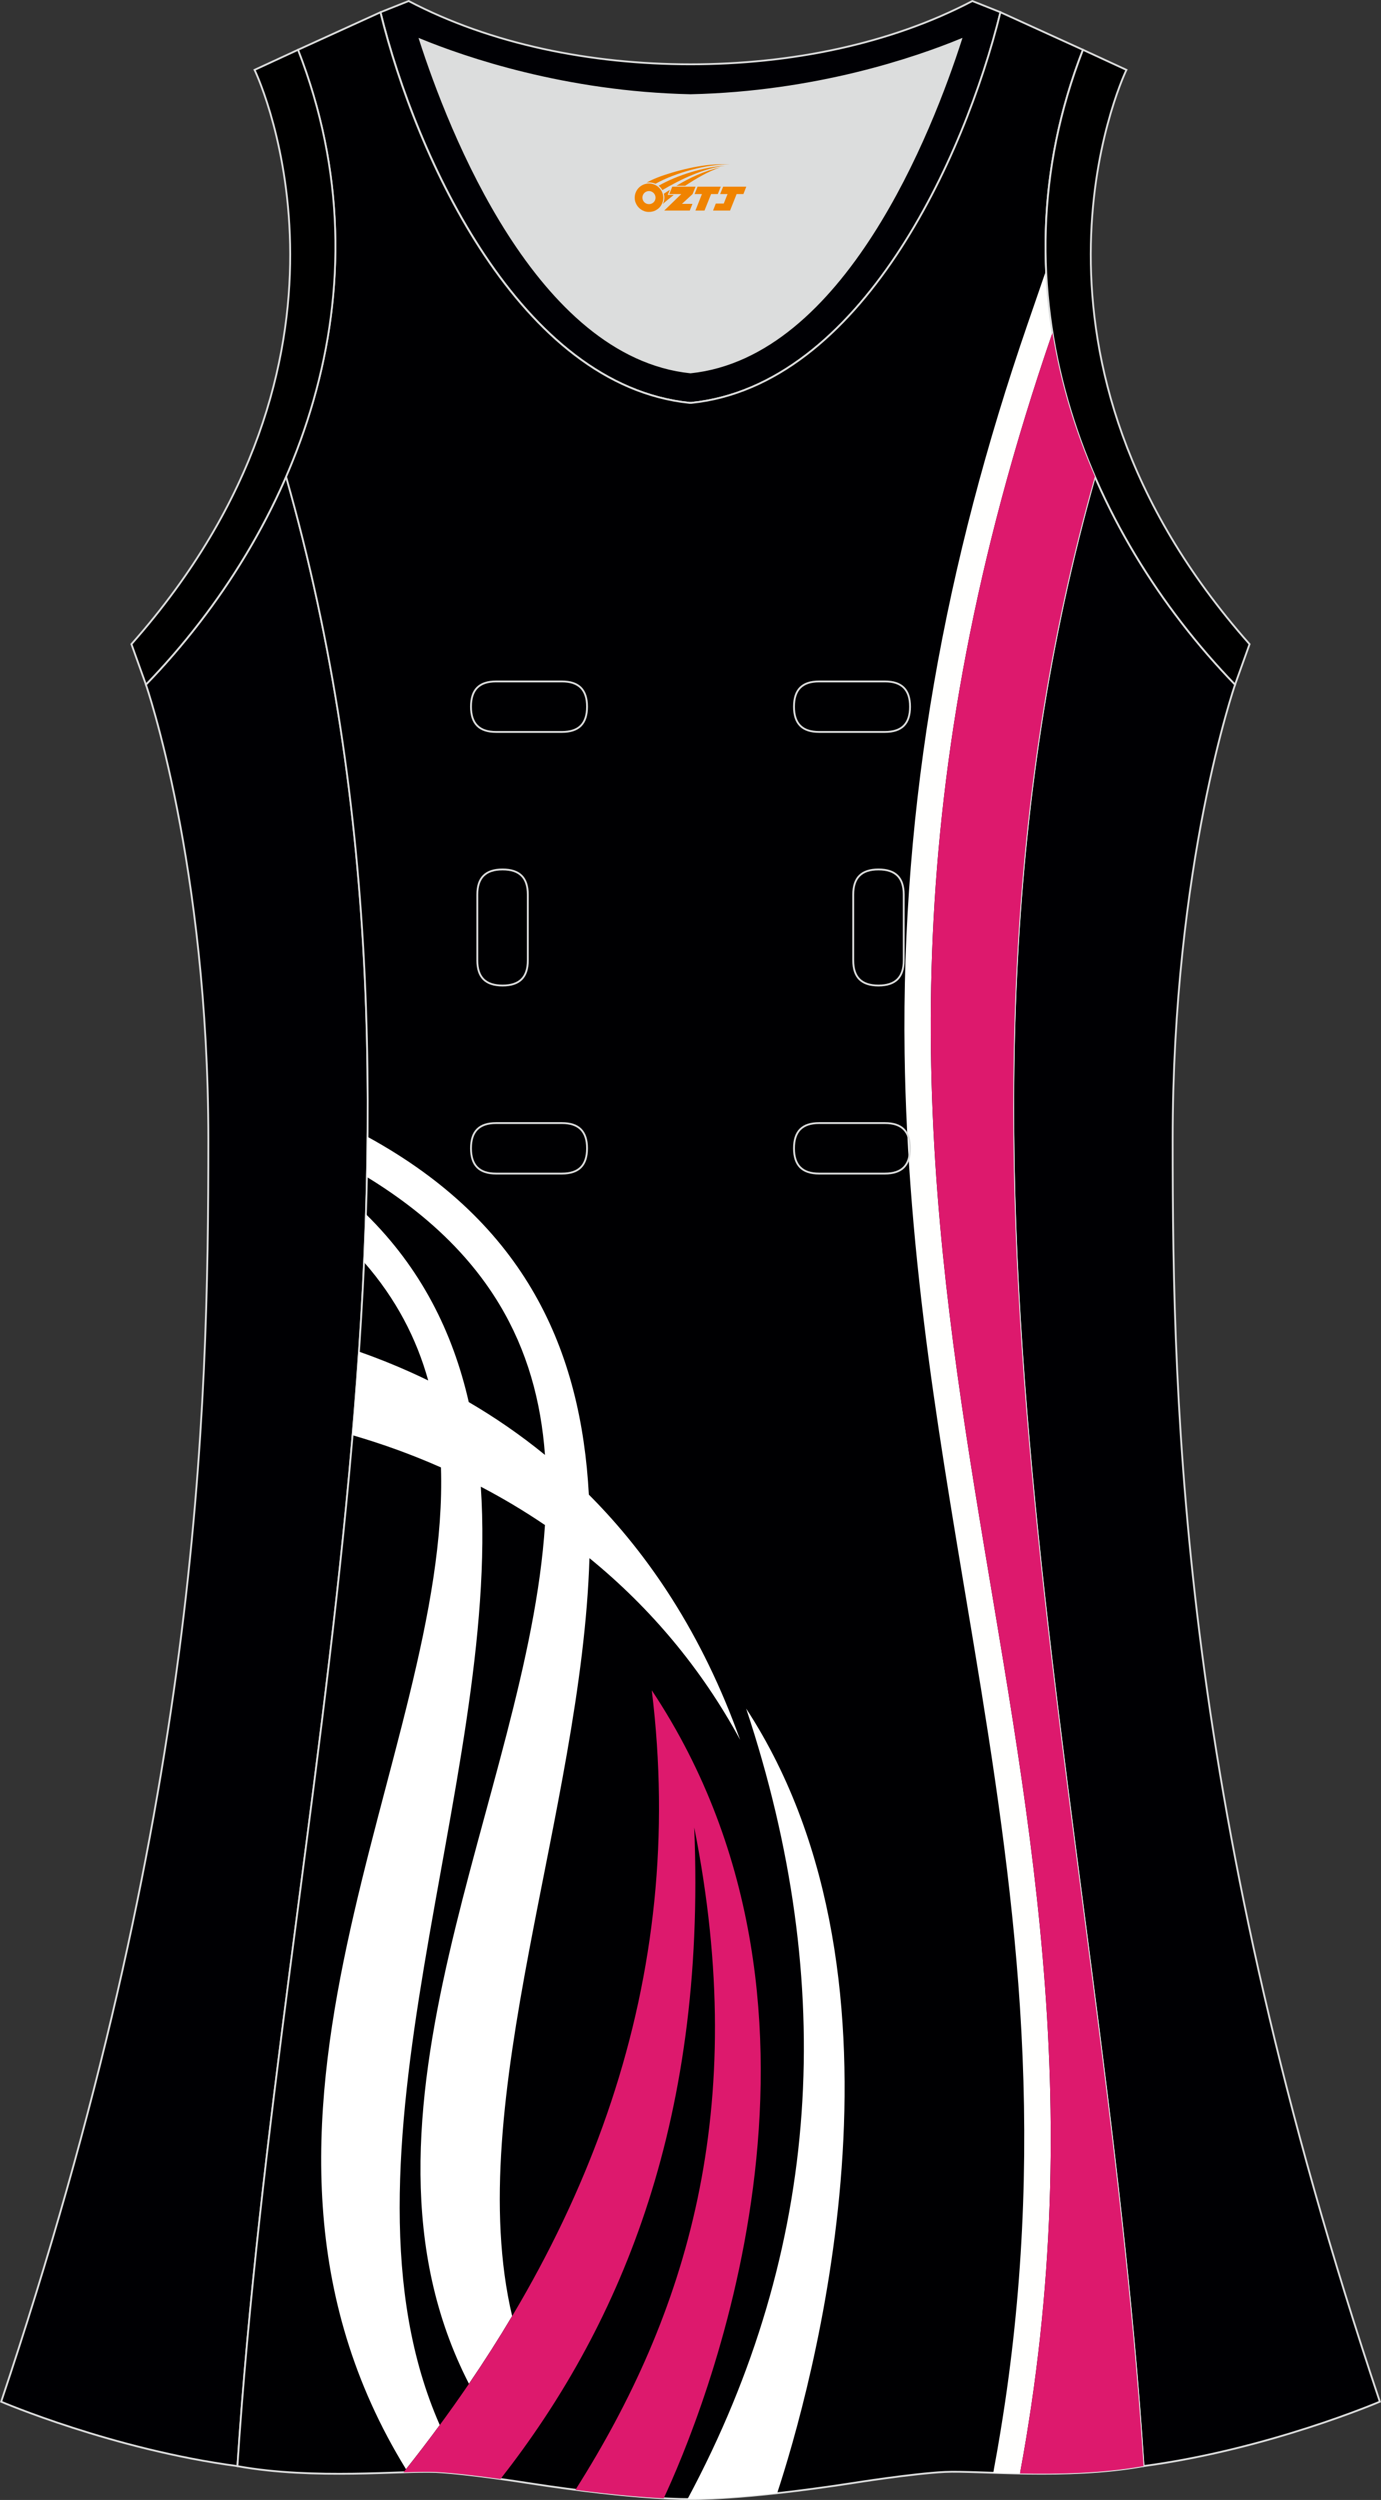<?xml version="1.0" encoding="utf-8"?>
<!-- Generator: Adobe Illustrator 24.0.1, SVG Export Plug-In . SVG Version: 6.00 Build 0)  -->
<svg xmlns="http://www.w3.org/2000/svg" xmlns:xlink="http://www.w3.org/1999/xlink" version="1.1" id="图层_1" x="0px" y="0px" width="297.02px" height="537.6px" viewBox="0 0 297.02 537.6" enable-background="new 0 0 297.02 537.6" xml:space="preserve">
<rect x="0" y="0" width="297.02" height="537.6" fill="#333333" stroke="none"/>
<g>
	<path id="_285145088" fill="#000003" stroke="#DCDDDD" stroke-width="0.4" d="M31.38,147.21c0,0,13.43,38.68,13.43,97.97   S42.84,389.37,0.25,516.47c0,0,24.02,10.29,50.83,13.85c9.3-142.69,51.34-284.14,10.46-427.83   C54.22,119.35,43.63,134.57,31.38,147.21L31.38,147.21z"/>
	<path id="_285145040" fill="#000003" stroke="#DCDDDD" stroke-width="0.4" d="M265.64,147.21c0,0-13.43,38.68-13.43,97.97   s1.97,144.19,44.56,271.28c0,0-24.02,10.29-50.82,13.85c-9.3-142.69-51.34-284.14-10.46-427.83   C242.8,119.36,253.4,134.58,265.64,147.21L265.64,147.21z"/>
	<path id="_285144992" fill="#DCDDDD" d="M148.51,20.46c26.98-0.59,48.46-7.98,58.18-11.98c-6.35,19.73-25.2,68.13-58.18,71.59   C115.53,76.61,96.68,28.2,90.33,8.48C100.05,12.48,121.53,19.88,148.51,20.46L148.51,20.46z"/>
	<path id="_248404368" fill="#000004" stroke="#DCDDDD" stroke-width="0.4" d="M81.84,2.63c7.69,31.39,30.1,80.3,66.52,84.01   c0.05-0.01,0.1-0.01,0.15-0.01c0.05,0,0.1,0.01,0.15,0.01c36.42-3.71,58.83-52.62,66.52-84.01l-6.05-2.41   c-17.68,9.28-39.1,13.6-60.62,13.61c-21.52-0.01-42.94-4.33-60.62-13.61L81.84,2.63L81.84,2.63z M148.51,80.08   c-32.98-3.46-51.83-51.87-58.18-71.59c9.72,3.99,31.2,11.39,58.18,11.98c26.98-0.59,48.46-7.98,58.18-11.98   C200.34,28.21,181.49,76.62,148.51,80.08z"/>
	<path id="_450084200" fill="#000002" stroke="#DCDDDD" stroke-width="0.4" d="M148.49,537.4c0,0,10.9,0.27,34.98-3.45   c0,0,12.74-2.03,19.79-2.38c7.05-0.34,26.09,1.74,42.67-1.25c-9.3-142.69-51.34-284.14-10.46-427.83   c-11.94-27.53-15.15-59.46-2.56-91.78l-17.74-8.08c-7.69,31.39-30.1,80.3-66.52,84.01l-0.15-0.01l-0.15,0.01   c-36.43-3.7-58.85-52.61-66.53-84l-17.74,8.08c12.59,32.31,9.37,64.25-2.56,91.78c40.88,143.69-1.16,285.14-10.46,427.83   c16.57,2.99,35.62,0.91,42.67,1.25c7.05,0.35,19.79,2.38,19.79,2.38C137.59,537.68,148.49,537.4,148.49,537.4L148.49,537.4   L148.49,537.4z"/>
	<g>
		<path id="_278139448" fill="#FFFFFF" d="M148.49,537.4c0,0,5.92,0.15,18.66-1.26c6.98-21.24,32.23-109.19-6.67-168.73    c19.7,59.36,16.28,116.11-12.61,170C148.29,537.4,148.49,537.4,148.49,537.4z"/>
		<path id="_493555792" fill="#FFFFFF" d="M79.04,244.46c-0.03,2.88-0.07,5.76-0.14,8.64c26.53,16.23,36.63,36.75,38.31,59.77    c-5.4-4.41-10.91-8.16-16.39-11.36c-3.44-15.07-10.26-28.77-22.14-40.43c-0.11,3.44-0.24,6.88-0.4,10.32    c6.9,7.89,11.3,16.41,13.82,25.46c-5.11-2.49-10.13-4.53-14.91-6.21c-0.4,5.99-0.87,11.99-1.38,17.98    c6.51,1.89,12.87,4.2,19.03,6.93c2,61.15-53.41,140.87-7.52,215.42c2.5-3.15,4.92-6.31,7.26-9.5    c-25.13-57.08,13.12-138.19,8.83-201.78c4.76,2.49,9.36,5.24,13.8,8.25c-3.7,57.51-45.87,127.21-16.35,184.66    c3.28-4.81,6.38-9.66,9.29-14.56c-10.86-46,14.96-108.66,16.63-162.98c12.98,10.58,24.06,23.65,32.4,39.06    c-8.15-22.81-19.73-39.9-32.53-52.72C124.97,290.48,113.19,263.15,79.04,244.46z"/>
	</g>
	<path id="_497717824" fill="#FFFFFE" d="M213.63,531.76c1.79,0.06,3.72,0.12,5.74,0.16c0.47-2.54,0.91-5.06,1.33-7.56l0.15-0.93   c0.28-1.73,0.55-3.46,0.81-5.17l0.14-0.93c23.51-159.16-62.59-250.74,4.55-445.74c5.37,33.54-0.88-2.38-1.37-13.43l-3.99,11.58   c-17.66,51.28-27.18,102.53-26.43,156.84c0.31,21.96,2.26,43.76,5.16,65.52c2.75,20.59,6.31,41.04,9.71,61.52   c4.29,25.86,8.22,51.7,9.93,77.88c1.86,28.54,1,56.69-3.18,85l-0.14,0.92c-0.26,1.7-0.52,3.4-0.8,5.1l-0.15,0.92   c-0.41,2.49-0.85,4.98-1.31,7.46L213.63,531.76L213.63,531.76z"/>
	<path id="_497717272" stroke="#DCDDDD" stroke-width="0.4" d="M232.92,10.71c-20.31,52.12,0.51,103.25,32.71,136.51l3.12-8.7   c-54.51-61.54-27.73-120.98-26.48-123.49L232.92,10.71L232.92,10.71z"/>
	<path id="_497716816" stroke="#DCDDDD" stroke-width="0.4" d="M64.1,10.71c20.31,52.12-0.51,103.25-32.71,136.51l-3.12-8.7   C82.77,76.98,56,17.54,54.75,15.03L64.1,10.71L64.1,10.71z"/>
	<path id="_497718520" fill="#DD196D" d="M226.35,71.57c-67.14,195,18.96,286.58-4.55,445.74l-0.14,0.93   c-0.26,1.72-0.53,3.44-0.81,5.17l-0.15,0.93c-0.42,2.51-0.86,5.02-1.33,7.56c8.08,0.16,17.68,0.01,26.57-1.6   c-0.17-2.66-0.36-5.32-0.55-7.98l-0.07-0.93c-0.13-1.7-0.26-3.4-0.39-5.09l-0.07-0.93c-11.04-137.64-48.83-274.23-9.38-412.91   C231.21,92.68,228.07,82.32,226.35,71.57L226.35,71.57L226.35,71.57z"/>
	<path id="_497717464" fill="#DD196D" d="M86.8,531.65c2.86-0.09,5.24-0.15,6.92-0.07c3.94,0.19,9.65,0.91,13.93,1.51   c24.75-31.6,44.35-75.19,41.66-140.11c12.09,60.72-1.69,104.81-25.55,142.44c8.66,1.12,14.93,1.61,18.99,1.83   c7.9-16.93,44.18-103.39-2.57-173.77C147.79,425.67,127.13,481.03,86.8,531.65L86.8,531.65z"/>
	
	<g>
		<path fill="none" stroke="#DCDDDD" stroke-width="0.4" stroke-miterlimit="22.926" d="M176.17,146.54c-3.64,0-5.4,1.77-5.4,5.43    c0,3.65,1.77,5.43,5.4,5.43h14.16c3.64,0,5.4-1.78,5.4-5.43s-1.77-5.43-5.4-5.43H176.17z"/>
		<path fill="none" stroke="#DCDDDD" stroke-width="0.4" stroke-miterlimit="22.926" d="M106.7,146.54c-3.64,0-5.4,1.77-5.4,5.43    c0,3.65,1.77,5.43,5.4,5.43h14.16c3.64,0,5.4-1.78,5.4-5.43s-1.77-5.43-5.4-5.43H106.7z"/>
		<path fill="none" stroke="#DCDDDD" stroke-width="0.4" stroke-miterlimit="22.926" d="M176.17,241.51c-3.64,0-5.4,1.78-5.4,5.43    s1.77,5.43,5.4,5.43h14.16c3.64,0,5.4-1.78,5.4-5.43s-1.77-5.43-5.4-5.43H176.17z"/>
		<path fill="none" stroke="#DCDDDD" stroke-width="0.4" stroke-miterlimit="22.926" d="M106.7,241.51c-3.64,0-5.4,1.78-5.4,5.43    s1.77,5.43,5.4,5.43h14.16c3.64,0,5.4-1.78,5.4-5.43s-1.77-5.43-5.4-5.43H106.7z"/>
		<path fill="none" stroke="#DCDDDD" stroke-width="0.4" stroke-miterlimit="22.926" d="M102.66,206.53c0,3.64,1.77,5.4,5.43,5.4    c3.65,0,5.43-1.77,5.43-5.4v-14.16c0-3.64-1.78-5.4-5.43-5.4s-5.43,1.77-5.43,5.4V206.53z"/>
		<path fill="none" stroke="#DCDDDD" stroke-width="0.4" stroke-miterlimit="22.926" d="M194.37,192.37c0-3.64-1.78-5.4-5.43-5.4    s-5.43,1.77-5.43,5.4v14.16c0,3.64,1.78,5.4,5.43,5.4s5.43-1.77,5.43-5.4V192.37z"/>
	</g>
</g>
<g id="图层_x0020_1">
	<path fill="#F08300" d="M136.69,43.54c0.416,1.136,1.472,1.984,2.752,2.032c0.144,0,0.304,0,0.448-0.016h0.016   c0.016,0,0.064,0,0.128-0.016c0.032,0,0.048-0.016,0.08-0.016c0.064-0.016,0.144-0.032,0.224-0.048c0.016,0,0.016,0,0.032,0   c0.192-0.048,0.4-0.112,0.576-0.208c0.192-0.096,0.4-0.224,0.608-0.384c0.672-0.56,1.104-1.408,1.104-2.352   c0-0.224-0.032-0.448-0.08-0.672l0,0C142.53,41.66,142.48,41.49,142.4,41.31C141.93,40.22,140.85,39.46,139.58,39.46C137.89,39.46,136.51,40.83,136.51,42.53C136.51,42.88,136.57,43.22,136.69,43.54L136.69,43.54L136.69,43.54z M140.99,42.56L140.99,42.56C140.96,43.34,140.3,43.94,139.52,43.9C138.73,43.87,138.14,43.22,138.17,42.43c0.032-0.784,0.688-1.376,1.472-1.344   C140.41,41.12,141.02,41.79,140.99,42.56L140.99,42.56z"/>
	<polygon fill="#F08300" points="155.02,40.14 ,154.38,41.73 ,152.94,41.73 ,151.52,45.28 ,149.57,45.28 ,150.97,41.73 ,149.39,41.73    ,150.03,40.14"/>
	<path fill="#F08300" d="M156.99,35.41c-1.008-0.096-3.024-0.144-5.056,0.112c-2.416,0.304-5.152,0.912-7.616,1.664   C142.27,37.79,140.4,38.51,139.05,39.28C139.25,39.25,139.44,39.23,139.63,39.23c0.48,0,0.944,0.112,1.36,0.288   C145.09,37.2,152.29,35.15,156.99,35.41L156.99,35.41L156.99,35.41z"/>
	<path fill="#F08300" d="M142.46,40.88c4-2.368,8.88-4.672,13.488-5.248c-4.608,0.288-10.224,2-14.288,4.304   C141.98,40.19,142.25,40.51,142.46,40.88C142.46,40.88,142.46,40.88,142.46,40.88z"/>
	<polygon fill="#F08300" points="160.51,40.14 ,159.89,41.73 ,158.43,41.73 ,157.02,45.28 ,156.56,45.28 ,155.05,45.28 ,153.36,45.28    ,153.95,43.78 ,155.66,43.78 ,156.48,41.73 ,154.89,41.73 ,155.53,40.14"/>
	<polygon fill="#F08300" points="149.6,40.14 ,148.96,41.73 ,146.67,43.84 ,148.93,43.84 ,148.35,45.28 ,142.86,45.28 ,146.53,41.73    ,143.95,41.73 ,144.59,40.14"/>
	<path fill="#F08300" d="M154.88,36c-3.376,0.752-6.464,2.192-9.424,3.952h1.888C149.77,38.38,152.11,36.95,154.88,36z    M144.08,40.82C143.45,41.2,143.39,41.25,142.78,41.66c0.064,0.256,0.112,0.544,0.112,0.816c0,0.496-0.112,0.976-0.32,1.392   c0.176-0.16,0.32-0.304,0.432-0.4c0.272-0.24,0.768-0.64,1.6-1.296l0.32-0.256H143.6l0,0L144.08,40.82L144.08,40.82L144.08,40.82z"/>
</g>
</svg>